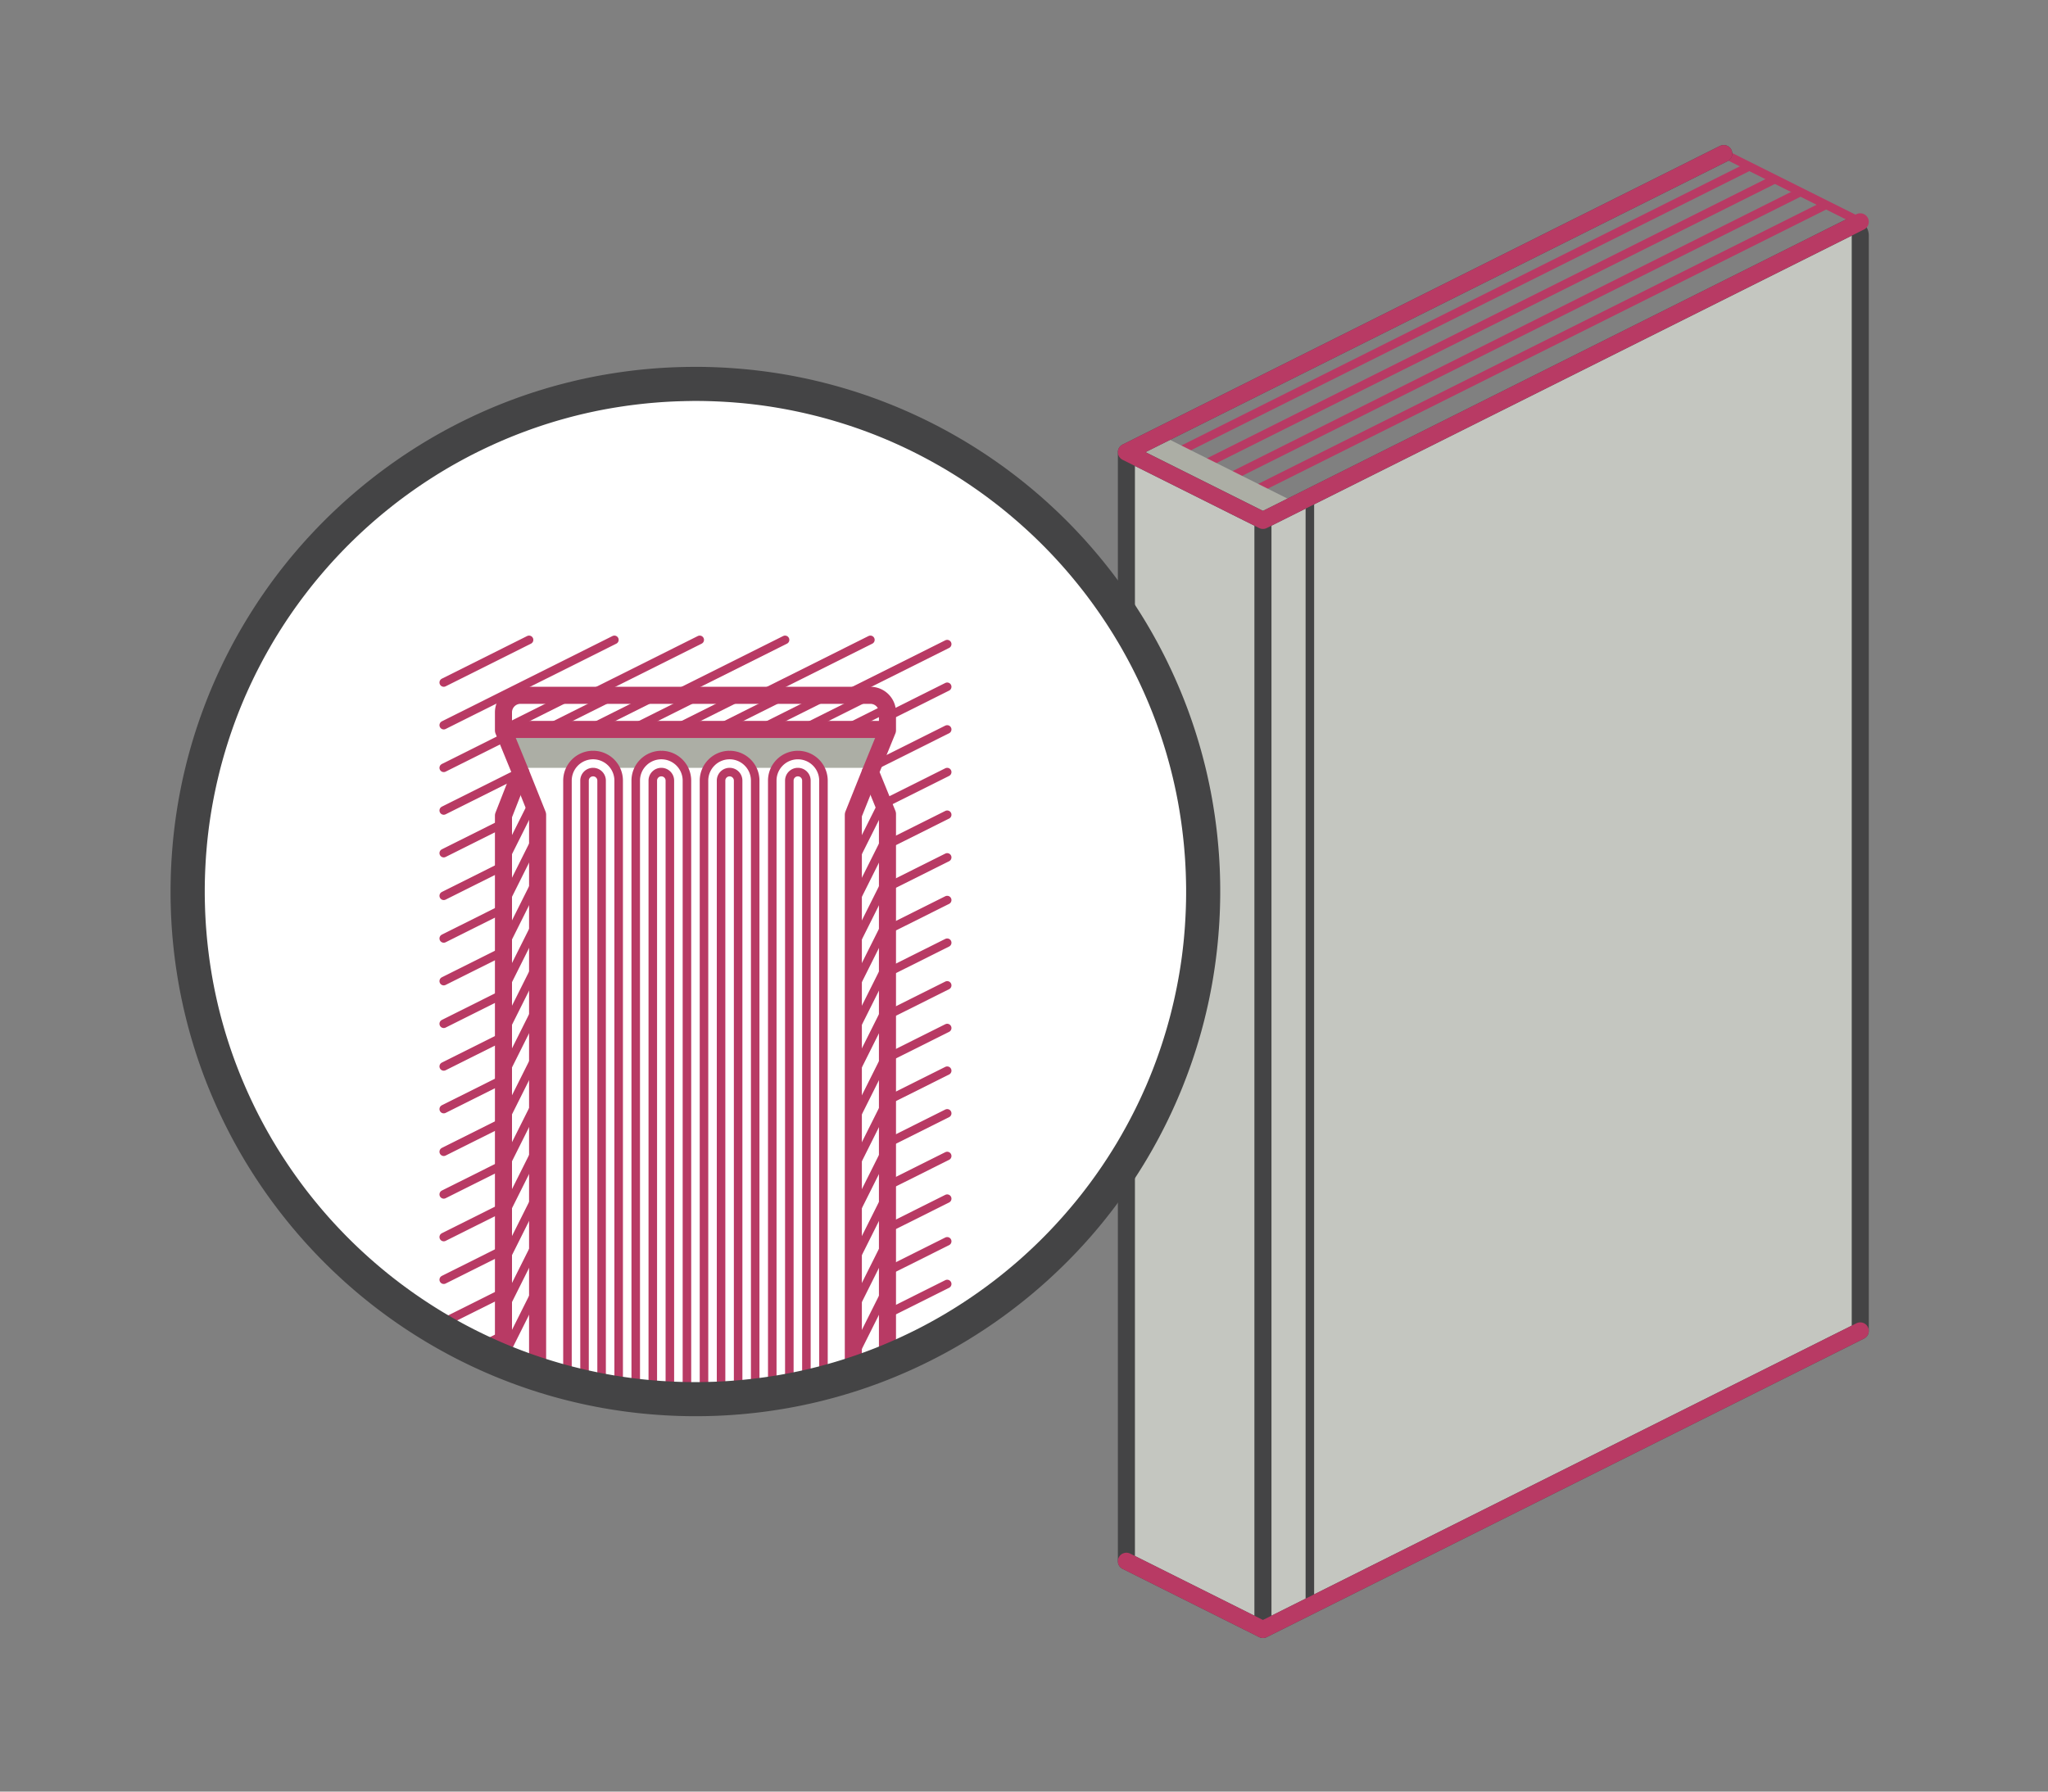 <svg viewBox="0 0 240 210" xmlns="http://www.w3.org/2000/svg" fill-rule="evenodd" clip-rule="evenodd" stroke-linejoin="round" stroke-miterlimit="1.414"><rect x="0" y="0" width="240" height="210" fill="#808080" stroke="none"/><path d="M208 21l-70 35M211 22.5l-70 35M205 19.5l-70 35M214 24l-70 35" fill="none" stroke="#b83a64"/><path d="M218 26l-16-8" fill="none" stroke-linejoin="miter" stroke="#b83a64"/><path d="M136 51l-4 2 16 8 4-2-16-8z" fill="#acaea5"/><path d="M148 61l-16-8v130l16 8 70-35V26l-70 35z" fill="#c4c6c0"/><path d="M153.5 58.5v130" fill="none" stroke="#444445"/><path d="M132 53l16 8v130" fill="none" stroke-width="2" stroke="#444445"/><path d="M202 18l-70 35v130l16 8 70-35V27.618a1 1 0 0 0-1.447-.894L148 61" fill="none" stroke-width="2" stroke-linecap="round" stroke-linejoin="miter" stroke="#444445"/><path d="M132 183l16 8 70-35M202 18l-70 35 16 8 70-35" fill="none" stroke-width="2" stroke-linecap="round" stroke-linejoin="miter" stroke="#b83a64"/><circle cx="81.5" cy="104.5" r="59.5" fill="#fff"/><path d="M59 85l2 5h6l2.5-2 2.5 2h3l2.5-2 2.5 2h3l2.5-2 2.5 2h3l2.508-2L96 90h6l2-5H59z" fill="#acaea5"/><path d="M66.5 161.5v-70a3 3 0 1 1 6 0v71" fill="none" stroke-linejoin="miter" stroke="#b83a64"/><path d="M68.5 162.5v-71a.997.997 0 0 1 1-1 .997.997 0 0 1 1 1v71M74.5 162.5v-71c0-.796.316-1.56.88-2.12a2.996 2.996 0 0 1 4.24 0c.564.56.88 1.324.88 2.12v71" fill="none" stroke-linejoin="miter" stroke="#b83a64"/><path d="M76.5 162.5v-71a.997.997 0 0 1 1-1 .997.997 0 0 1 1 1v71M82.5 162.5v-71c0-.796.316-1.56.88-2.12a2.996 2.996 0 0 1 4.24 0c.564.56.88 1.324.88 2.12v71" fill="none" stroke-linejoin="miter" stroke="#b83a64"/><path d="M84.5 162.5v-71a.997.997 0 0 1 1-1 .997.997 0 0 1 1 1v71M90.5 162.5v-71c0-.796.316-1.56.88-2.12a3 3 0 0 1 5.12 2.12v70" fill="none" stroke-linejoin="miter" stroke="#b83a64"/><path d="M92.5 162.5v-71a1 1 0 0 1 1-1 .997.997 0 0 1 1 1v71" fill="none" stroke-linejoin="miter" stroke="#b83a64"/><g fill="none" stroke-linejoin="miter" stroke="#b83a64"><path d="M59 85.5h45M61 90.5l2 5v66M102 90.5l-2 5v65" stroke-width="2"/><path d="M59 159.5V95.612l2-5.112-2-4.887V83.5a2 2 0 0 1 2-2h41a2 2 0 0 1 2 2v2.098l-2 4.902 2 4.91v64.09" stroke-width="2"/><path d="M100 126l4-8M100 131.5l4-8M100 137l4-8M100 142.5l4-8M100 148l4-8M100 153.5l4-8M100 159l4-8M100 121l4-8M100 116l4-8M100 111l4-8M100 106l4-8M100 101l3.25-6.5M59 126l4-8M59 131.5l4-8M59 137l4-8M59 142.5l4-8M59 148l4-8M59 153.5l4-8M59 159l4-8M59 121l4-8M59 116l4-8M59 111l4-8M59 106l4-8M59 101l3.25-6.5M60 85l7-3.5M64 85.5l8-4M69 85.5l8-4M74 85.5l8-4M79 85.5l8-4M84 85.5l8-4M89 85.5l8-4M94 85.5l8-4M99 85.5l5-2.5"/></g><path d="M104 154l7-3.5M104 149l7-3.5M104 144l7-3.5M104 139l7-3.5M104 134l7-3.5M55 158.5l4-2M104 129l7-3.5M52 155l7-3.5M104 124l7-3.5M52 150l7-3.5M104 119l7-3.5M52 145l7-3.5M104 114l7-3.5M52 140l7-3.5M104 109l7-3.5M52 135l7-3.5M104 104l7-3.5M52 130l7-3.5M104 99l7-3.5M52 125l7-3.5M103.5 94.25l7.5-3.75M52 120l6.5-3.25M102 90l9-4.5M52 115l6.5-3.25M52 110l7-3.5M104 84l7-3.5M52 105l7-3.5M99 81.5l12-6M89 81.5l13-6.5M52 100l7-3.5M52 95l9-4.5M79 81.5L92 75M52 90l7.5-3.75M69 81.5L82 75M52 85l20-10M52 80l10-5" fill="none" stroke-linecap="round" stroke-linejoin="miter" stroke="#b83a64"/><path d="M81.897 43l.397.005.396.006.396.01.394.01.395.015.393.016.393.02.394.02.39.025.393.026.39.03.39.03.39.034.388.035.387.038.387.04.386.043.385.047.386.047.385.05.384.053.383.055.382.057.38.06.38.06.38.065.38.066.377.07.377.07.377.075.377.075.374.078.375.08.374.083.37.086.372.087.37.09.37.09.37.095.367.096.367.098.366.1.365.103.364.105.364.107.362.11.362.11.36.114.36.116.36.118.356.12.357.122.356.124.354.127.353.128.353.13.352.133.35.135.35.137.35.138.346.14.347.144.345.145.345.147.343.15.342.15.34.153.34.155.34.157.338.16.337.16.335.163.335.165.333.167.332.168.33.17.33.174.33.175.326.176.327.18.325.18.323.182.324.184.32.186.32.188.32.19.318.192.316.194.316.195.314.197.312.2.31.2.31.202.31.204.307.206.307.21.304.21.303.21.303.214.3.215.3.216.3.22.295.22.296.222.293.224.293.225.29.228.29.23.29.23.286.232.285.235.286.236.282.237.28.24.28.24.28.243.276.244.275.245.273.248.272.25.27.25.27.252.268.253.267.256.264.257.263.258.262.26.26.263.257.263.258.265.255.267.254.268.252.27.25.27.25.272.247.274.246.276.243.277.242.278.24.28.24.282.238.282.235.284.235.286.232.287.23.29.23.29.227.29.226.292.224.295.223.295.22.296.22.298.216.3.216.3.214.303.212.302.21.305.207.305.206.308.205.31.203.31.2.31.2.313.198.313.196.316.194.316.192.318.19.32.188.32.186.32.184.322.182.324.18.325.18.327.176.327.175.33.173.33.17.33.17.332.167.333.165.335.162.335.16.337.16.338.158.34.155.34.153.34.15.342.15.343.147.345.145.345.143.346.142.35.14.348.135.35.135.35.133.352.13.352.128.354.127.355.124.357.122.356.12.36.118.357.115.36.113.36.11.362.11.362.107.364.105.364.103.365.1.367.098.367.096.37.094.367.092.37.09.37.086.372.085.372.08.373.082.374.078.374.075.375.074.376.07.377.07.378.065.38.064.38.06.38.06.382.058.38.055.384.052.384.05.384.048.385.046.384.042.387.04.388.038.387.036.39.034.388.03.39.03.39.025.39.024.393.02.393.02.392.015.393.014.395.01.395.01.395.005.396.004.397v.794l-.005.397-.006.396-.01.395-.01.395-.015.395-.016.393-.02.393-.02.394-.025.392-.026.39-.03.39-.03.39-.034.39-.036.39-.038.386-.04.387-.043.386-.047.385-.047.386-.05.385-.053.384-.055.383-.057.38-.06.383-.06.38-.065.38-.066.38-.07.377-.07.377-.075.377-.075.377-.078.375-.08.373-.083.373-.086.373-.087.372-.09.37-.09.37-.095.37-.096.367-.098.366-.1.367-.103.365-.105.364-.107.364-.11.362-.11.362-.114.36-.116.36-.118.36-.12.357-.122.356-.124.356-.127.354-.128.354-.13.352-.133.352-.135.35-.136.35-.138.35-.14.347-.144.345-.145.345-.147.345-.15.343-.15.342-.153.34-.155.34-.157.34-.16.338-.16.337-.162.335-.166.335-.167.333-.17.332-.17.33-.172.33-.175.33-.176.326-.18.327-.18.325-.182.324-.184.322-.186.32-.188.32-.19.32-.192.318-.194.317-.195.314-.197.313-.2.313-.2.31-.202.31-.204.31-.206.307-.21.306-.208.305-.212.303-.214.304-.215.3-.216.3-.22.298-.22.296-.222.296-.224.294-.225.292-.228.29-.23.29-.23.29-.232.286-.234.285-.237.286-.238.282-.24.28-.24.28-.242.28-.244.276-.247.275-.248.273-.25.272-.25.27-.25.27-.255.268-.256.266-.257.264-.258.263-.26.262-.263.26-.263.257-.265.257-.267.256-.268.253-.27.253-.27.25-.272.25-.274.247-.276.245-.277.244-.278.243-.28.24-.282.24-.282.238-.285.236-.284.232-.287.233-.29.23-.29.23-.29.228-.293.225-.293.224-.296.223-.296.22-.298.22-.3.216-.3.216-.303.214-.302.21-.304.21-.307.21-.307.206-.31.204-.31.203-.31.2-.312.2-.315.198-.315.196-.316.194-.318.192-.32.19-.32.188-.32.186-.322.184-.324.182-.325.18-.327.18-.327.176-.33.175-.33.173-.33.17-.332.17-.333.166-.335.165-.335.163-.337.16-.338.16-.34.158-.34.155-.34.153-.342.15-.343.15-.345.147-.345.145-.346.143-.35.142-.348.14-.35.135-.35.135-.352.133-.353.13-.353.128-.355.127-.357.124-.356.122-.358.12-.36.118-.36.115-.36.113-.362.11-.362.11-.364.107-.364.105-.365.103-.367.1-.367.098-.37.096-.367.094-.37.092-.37.09-.372.086-.372.085-.373.08-.374.082-.373.078-.376.075-.376.074-.377.07-.378.07-.38.065-.38.064-.38.06-.382.06-.38.058-.384.055-.383.053-.384.05-.385.047-.384.046-.387.042-.388.04-.387.04-.39.034-.388.034-.39.03-.39.03-.392.025-.39.024-.394.02-.392.02-.393.015-.395.014-.395.01-.395.01-.396.005-.397.004h-.794l-.397-.005-.396-.006-.395-.01-.395-.01-.395-.015-.393-.016-.393-.02-.394-.02-.39-.025-.393-.026-.39-.03-.39-.03-.39-.034-.387-.035-.388-.038-.387-.04-.386-.043-.385-.047-.386-.047-.384-.05-.384-.053-.383-.055-.38-.057-.383-.06-.38-.06-.38-.065-.38-.066-.377-.07-.377-.07-.377-.075-.376-.075-.375-.078-.375-.08-.373-.083-.373-.086-.372-.087-.37-.09-.37-.09-.37-.095-.368-.096-.366-.098-.367-.1-.365-.103-.364-.105-.364-.107-.362-.11-.362-.11-.36-.114-.36-.116-.36-.118-.357-.12-.356-.122-.356-.124-.353-.127-.354-.128-.353-.13-.352-.133-.35-.135-.35-.136-.35-.138-.346-.14-.347-.144-.346-.145-.345-.147-.343-.15-.342-.15-.34-.153-.34-.155-.34-.157-.338-.158-.337-.162-.335-.163-.334-.164-.334-.168-.332-.168-.33-.17-.33-.174-.33-.175-.326-.176-.327-.18-.325-.18-.324-.182-.322-.184-.322-.186-.32-.188-.318-.19-.318-.192-.316-.194-.315-.195-.314-.196-.313-.2-.31-.2-.31-.203-.31-.204-.307-.206-.306-.21-.305-.208-.303-.212-.304-.214-.3-.215-.3-.216-.298-.22-.296-.22-.295-.222-.295-.224-.292-.226-.29-.227-.29-.23-.29-.23-.286-.232-.285-.234-.286-.237-.282-.238-.28-.24-.28-.24-.28-.242-.276-.245-.275-.245-.273-.248-.272-.25-.27-.25-.27-.252-.268-.253-.266-.255-.264-.258-.263-.258-.262-.26-.26-.263-.258-.263-.256-.265-.256-.267-.253-.268-.253-.27-.25-.27-.25-.272-.247-.274-.245-.276-.245-.277-.242-.278-.24-.28-.24-.282-.238-.282-.236-.285-.233-.284-.232-.287-.23-.29-.23-.29-.228-.29-.225-.293-.224-.293-.223-.296-.22-.296-.22-.298-.216-.3-.216-.3-.214-.303-.21-.302-.21-.305-.21-.306-.206-.307-.205-.31-.203-.31-.2-.31-.2-.313-.198-.313-.196-.316-.194-.316-.192-.317-.19-.32-.188-.32-.186-.32-.184-.323-.182-.324-.18-.325-.18-.327-.176-.327-.175-.33-.173-.33-.17-.33-.17-.332-.166-.333-.165-.335-.164-.335-.16-.337-.16-.338-.158-.34-.155-.34-.153-.34-.15-.342-.15-.343-.147-.345-.145-.345-.143-.347-.142-.347-.14-.348-.135-.35-.135-.35-.133-.352-.13-.353-.128-.353-.127-.355-.124-.357-.122-.356-.12-.358-.118-.36-.115-.36-.113-.36-.11-.362-.11-.362-.107-.364-.105-.364-.103-.365-.1-.367-.098-.367-.096-.37-.094-.367-.09-.37-.09-.37-.088-.372-.085-.37-.08-.375-.082-.374-.078-.373-.075-.376-.074-.376-.07-.377-.07-.378-.065-.38-.064-.38-.06-.38-.06-.38-.058-.383-.055-.383-.052-.383-.05-.383-.048-.385-.046-.386-.042-.387-.04-.388-.04-.387-.034-.39-.034-.388-.03-.39-.03-.39-.025-.392-.024-.39-.02-.393-.02-.394-.015-.393-.014-.394-.01-.395-.01-.395-.005-.396-.004-.397v-.794l.005-.397.006-.396.01-.395.01-.396.015-.395.016-.393.02-.394.02-.392.025-.39.026-.393.03-.39.03-.39.034-.39.035-.388.038-.387.04-.387.043-.386.047-.386.047-.385.05-.383.053-.384.055-.383.057-.382.06-.38.06-.38.065-.38.066-.38.07-.377.07-.377.075-.377.075-.376.078-.375.08-.375.083-.374.086-.37.087-.372.09-.37.09-.37.095-.37.096-.367.098-.366.1-.367.103-.365.105-.364.107-.364.11-.362.11-.362.114-.36.116-.36.118-.36.12-.357.122-.356.124-.356.127-.354.128-.353.13-.353.133-.352.135-.35.136-.35.138-.35.14-.346.144-.347.145-.345.147-.345.15-.343.15-.342.153-.34.155-.34.157-.34.16-.338.16-.337.163-.335.165-.335.167-.333.17-.332.17-.33.172-.33.175-.33.176-.326.18-.327.18-.325.182-.324.184-.322.186-.32.19-.322.188-.318.192-.318.194-.316.195-.316.197-.313.2-.313.2-.31.202-.31.204-.31.206-.307.21-.306.21-.305.21-.303.214-.303.215-.3.216-.3.22-.3.22-.295.222-.296.224-.294.225-.292.228-.29.23-.29.23-.29.232-.286.234-.286.237-.284.238-.282.24-.282.24-.28.242-.277.245-.277.245-.275.248-.273.25-.272.25-.27.252-.27.253-.268.256-.266.256-.264.26-.263.26-.262.26-.26.264-.257.265-.257.267-.256.268-.253.27-.253.27-.25.272-.25.274-.247.276-.245.277-.245.278-.242.28-.24.282-.24.282-.237.284-.236.286-.235.287-.232.29-.23.29-.23.29-.228.292-.225.295-.224.295-.222.296-.22.298-.22.3-.217.3-.216.303-.214.302-.21.305-.21.306-.21.307-.206.31-.205.31-.203.31-.2.313-.2.314-.198.315-.196.316-.194.318-.192.32-.19.318-.188.322-.186.323-.184.322-.182.325-.18.326-.18.328-.176.33-.175.33-.173.33-.17.332-.17.334-.166.334-.165.335-.164.337-.16.338-.16.34-.158.34-.155.34-.153.342-.15.343-.15.344-.147.345-.145.347-.143.347-.142.348-.138.35-.137.35-.135.352-.132.353-.13.353-.13.355-.126.357-.124.357-.122.357-.12.36-.118.36-.115.36-.113.362-.11.362-.11.363-.107.365-.105.365-.103.366-.1.368-.098.37-.096.367-.094.37-.09.37-.09.372-.088.37-.085.375-.08.374-.082.374-.078.375-.075.376-.074.377-.07.378-.07.38-.065.38-.064.38-.06.38-.06.383-.058.383-.055.384-.052.384-.05.385-.048.384-.046.387-.042.388-.04.388-.04.388-.034.39-.034.39-.03.39-.03.39-.025.392-.024.393-.02.392-.02.393-.015.395-.014.395-.01.395-.01.396-.005.397-.004h.794zm-.77 4l-.37.005-.37.006-.37.01-.37.01-.37.012-.368.015-.37.018-.366.02-.366.022-.366.024-.365.028-.365.03-.364.03-.363.033-.363.037-.36.038-.363.04-.36.043-.36.044-.36.047-.36.048-.357.052-.357.053-.356.056-.356.057-.355.06-.355.062-.353.063-.353.067-.353.068-.35.07-.35.074-.35.075-.35.077-.347.08-.347.08-.347.084-.345.086-.344.087-.344.09-.342.093-.343.094-.34.096-.342.097-.34.1-.338.102-.338.105-.338.106-.336.108-.335.11-.333.113-.333.114-.333.116-.33.118-.33.12-.33.123-.33.124-.327.125-.327.128-.326.13-.325.132-.323.133-.323.136-.323.138-.32.14-.32.14-.32.144-.317.145-.317.146-.316.15-.315.15-.313.152-.314.154-.31.155-.312.158-.31.16-.307.162-.307.163-.306.165-.305.167-.305.17-.303.17-.302.172-.3.173-.3.176-.297.18-.297.178-.296.18-.295.184-.293.185-.292.186-.29.187-.292.19-.288.192-.287.192-.287.195-.285.196-.283.198-.282.2-.28.2-.28.204-.28.204-.277.207-.277.206-.273.21-.274.21-.272.214-.27.214-.27.216-.268.218-.267.218-.266.22-.265.223-.263.223-.262.225-.26.227-.26.23-.256.228-.257.232-.254.233-.254.234-.252.236-.25.237-.25.24-.247.24-.245.24-.246.245-.244.244-.24.246-.242.248-.24.25-.236.25-.236.252-.235.253-.232.254-.232.256-.23.258-.228.26-.227.26-.225.262-.224.263-.223.264-.22.265-.22.267-.217.268-.216.27-.214.27-.213.273-.21.274-.21.275-.208.276-.208.277-.205.28-.202.28-.202.28-.2.283-.197.283-.197.286-.195.286-.194.288-.19.29-.19.29-.187.29-.187.292-.184.293-.183.295-.182.296-.18.297-.177.298-.175.3-.173.3-.173.302-.17.303-.17.304-.167.304-.165.306-.163.307-.162.308-.16.31-.158.31-.156.31-.155.314-.152.312-.15.315-.15.316-.146.317-.145.317-.143.32-.143.32-.14.32-.136.322-.135.322-.133.323-.132.325-.13.326-.127.327-.126.328-.124.33-.122.33-.12.33-.117.33-.116.334-.114.333-.112.334-.11.336-.107.336-.106.337-.105.337-.1.34-.102.338-.097.34-.096.342-.094.342-.092.342-.09.344-.086.345-.086.346-.083.347-.082.347-.08.348-.076.348-.075.35-.073.35-.072.35-.068.353-.067.352-.064.353-.063.354-.06.354-.058.356-.057.357-.053.356-.052.358-.05.36-.046.36-.044.36-.043.36-.04.36-.038.362-.036.363-.032.363-.03.364-.03.365-.027.365-.023.366-.022.366-.02.368-.018.367-.015.367-.013.37-.01.37-.01.37-.005.37-.004.37v.745l.005.37.006.372.01.37.01.37.012.37.015.367.018.368.02.368.022.366.024.366.028.365.03.365.03.364.033.363.037.363.038.362.04.36.043.36.044.36.047.36.048.36.052.357.053.356.056.357.057.356.06.355.062.355.063.353.067.353.068.353.07.35.074.35.075.35.077.35.08.347.08.347.084.347.086.345.087.344.09.344.093.343.094.343.096.34.097.342.1.34.102.338.105.338.106.338.108.336.11.335.113.333.114.334.116.332.118.33.12.332.123.33.124.327.126.327.127.327.13.326.132.325.133.323.136.323.138.323.14.32.14.32.144.32.145.317.146.317.15.316.15.315.152.313.154.314.155.31.158.312.16.31.162.307.163.307.165.306.167.305.17.305.17.303.172.3.173.302.176.3.18.297.178.297.18.296.184.295.184.293.187.292.188.29.19.29.19.29.195.288.194.286.195.284.2.284.198.283.202.28.202.28.205.28.207.277.206.276.21.276.21.273.214.272.214.27.216.27.218.268.22.267.22.266.22.265.225.263.225.262.227.26.228.26.23.257.232.256.233.254.234.253.236.252.237.25.24.25.24.248.24.246.244.244.245.244.246.242.248.24.25.24.25.236.25.236.255.234.255.233.256.232.257.23.26.228.26.227.262.225.263.224.264.223.265.22.267.22.268.217.27.216.27.214.273.213.274.21.274.21.278.21.277.205.28.204.28.203.28.202.282.2.284.197.286.197.287.196.287.192.29.192.29.19.29.187.292.187.293.184.295.183.296.182.297.18.298.177.3.175.3.173.302.173.303.17.304.17.303.167.307.165.307.164.308.16.31.16.31.16.31.155.314.155.313.152.314.15.316.15.317.146.317.145.32.143.32.143.32.14.322.136.322.135.323.133.325.132.326.13.327.127.328.126.33.124.33.122.33.12.33.117.334.116.333.114.334.112.336.11.336.107.337.107.337.104.34.102.338.1.34.097.342.096.342.094.343.092.343.09.345.086.346.086.347.083.347.082.348.08.348.076.35.075.35.073.35.072.353.068.352.067.353.064.354.063.354.06.356.058.356.057.357.053.358.052.36.05.36.046.36.044.36.043.36.04.362.038.363.036.363.032.364.03.365.03.365.027.366.023.366.022.367.02.37.018.368.015.37.013.368.01.37.01.37.005.372.004h.744l.37-.005.372-.006.37-.01.37-.01.368-.012.37-.015.367-.018.366-.02.366-.022.366-.024.365-.028.365-.03.364-.03.363-.033.362-.037.363-.038.36-.04.36-.043.36-.044.36-.047.36-.048.357-.052.357-.053.356-.056.356-.057.354-.06.354-.062.354-.063.353-.067.353-.068.35-.07.35-.074.35-.075.35-.077.347-.08.347-.08.347-.084.345-.086.344-.087.343-.09.344-.093.343-.094.34-.096.342-.098.34-.1.338-.102.338-.104.338-.107.336-.108.335-.11.333-.113.334-.114.332-.116.33-.118.33-.12.33-.123.33-.124.327-.126.327-.127.326-.13.324-.132.324-.133.323-.136.323-.138.32-.14.32-.14.32-.144.317-.145.317-.146.316-.15.314-.15.314-.152.314-.154.31-.155.312-.158.31-.16.307-.16.307-.165.307-.165.304-.167.305-.17.303-.17.3-.17.302-.176.3-.175.297-.18.297-.178.296-.18.295-.184.293-.184.292-.187.292-.188.29-.19.288-.192.288-.193.286-.194.284-.195.284-.2.283-.198.28-.202.28-.203.28-.204.277-.207.276-.206.275-.21.274-.21.272-.214.27-.214.27-.216.268-.217.267-.22.266-.22.265-.222.263-.223.262-.225.26-.227.26-.228.257-.23.255-.232.255-.233.253-.234.252-.236.25-.237.25-.24.247-.24.246-.24.244-.245.244-.244.242-.247.24-.248.24-.25.236-.25.236-.25.234-.255.233-.255.232-.256.23-.257.228-.26.227-.26.225-.262.224-.263.223-.264.22-.265.22-.267.217-.268.216-.27.214-.27.213-.273.21-.274.21-.274.208-.278.208-.277.204-.28.203-.28.202-.28.2-.283.197-.283.197-.286.196-.287.192-.287.192-.29.19-.29.187-.29.186-.292.185-.293.183-.295.182-.296.18-.297.177-.298.174-.3.175-.3.17-.302.17-.303.17-.304.167-.304.165-.306.163-.307.162-.308.16-.31.158-.31.156-.31.155-.314.152-.312.15-.315.15-.316.146-.317.145-.317.143-.32.143-.32.14-.32.136-.322.135-.322.134-.324.13-.324.13-.326.128-.327.125-.327.124-.33.122-.33.12-.33.117-.33.116-.333.114-.334.112-.334.11-.336.108-.336.105-.337.104-.337.103-.34.1-.338.097-.34.096-.342.094-.342.092-.342.09-.344.086-.345.086-.346.083-.347.082-.347.08-.348.076-.35.075-.348.073-.35.072-.35.068-.353.067-.352.064-.353.063-.354.06-.354.058-.356.057-.356.053-.357.052-.358.05-.36.046-.36.044-.358.043-.36.04-.362.038-.362.036-.363.032-.363.03-.364.03-.365.027-.365.023-.366.022-.366.02-.367.017-.37.016-.368.013-.368.01-.37.01-.37.005-.37.004-.372v-.744l-.005-.37-.006-.372-.01-.37-.01-.37-.012-.368-.016-.37-.017-.367-.02-.366-.022-.366-.024-.366-.028-.365-.03-.365-.03-.364-.033-.363-.037-.363-.038-.36-.04-.363-.043-.362-.044-.36-.047-.358-.048-.36-.052-.357-.053-.357-.056-.356-.057-.356-.06-.355-.062-.355-.063-.353-.067-.353-.068-.353-.07-.35-.074-.35-.075-.35-.077-.35-.08-.347-.08-.347-.084-.347-.086-.345-.087-.344-.09-.344-.093-.343-.094-.343-.096-.34-.097-.342-.1-.34-.102-.338-.105-.338-.106-.338-.108-.336-.11-.335-.113-.333-.114-.333-.116-.333-.118-.33-.12-.33-.123-.33-.124-.33-.125-.327-.128-.327-.13-.326-.132-.324-.133-.324-.136-.323-.138-.323-.14-.32-.14-.32-.144-.32-.145-.317-.146-.317-.15-.316-.15-.315-.152-.313-.154-.314-.155-.31-.158-.312-.16-.31-.162-.307-.163-.307-.165-.306-.167-.305-.17-.305-.17-.303-.17-.3-.176-.302-.175-.3-.18-.297-.178-.297-.18-.296-.184-.295-.185-.293-.186-.293-.187-.29-.19-.29-.192-.29-.192-.287-.195-.287-.196-.285-.198-.282-.2-.283-.2-.28-.204-.28-.204-.28-.207-.277-.206-.277-.21-.273-.21-.274-.214-.272-.214-.27-.216-.27-.217-.268-.22-.267-.22-.266-.222-.265-.223-.263-.225-.262-.227-.26-.23-.26-.228-.256-.232-.256-.233-.255-.234-.254-.236-.252-.237-.25-.24-.25-.24-.247-.24-.246-.245-.244-.244-.244-.247-.24-.248-.242-.25-.24-.25-.236-.252-.236-.253-.234-.254-.233-.256-.23-.258-.23-.26-.23-.26-.227-.262-.225-.263-.224-.264-.223-.265-.22-.267-.22-.268-.217-.27-.216-.27-.214-.273-.213-.274-.21-.275-.21-.275-.208-.278-.208-.28-.204-.28-.203-.28-.202-.283-.2-.284-.197-.285-.197-.285-.195-.288-.193-.29-.192-.288-.19-.292-.187-.292-.187-.293-.184-.295-.183-.296-.182-.297-.18-.298-.177-.3-.174-.3-.175-.302-.17-.303-.17-.304-.17-.304-.167-.306-.165-.307-.163-.308-.162-.31-.16-.31-.158-.31-.156-.314-.155-.313-.152-.314-.15-.316-.15-.317-.146-.317-.145-.32-.143-.32-.143-.32-.14-.322-.136-.322-.135-.323-.133-.325-.132-.326-.13-.327-.128-.328-.125-.33-.124-.33-.122-.33-.12-.33-.117-.333-.116-.334-.114-.334-.112-.336-.11-.336-.107-.337-.106-.337-.105-.34-.1-.34-.102-.34-.097-.34-.096-.342-.094-.342-.092-.344-.09-.345-.086-.346-.086-.347-.083-.347-.082-.348-.08-.348-.076-.35-.075-.35-.073-.35-.072-.353-.068-.352-.067-.353-.064-.354-.063-.354-.06-.356-.058-.356-.057-.357-.053-.358-.052-.36-.05-.36-.046-.36-.044-.36-.043-.36-.04-.363-.038-.362-.036-.363-.032-.364-.03-.365-.03-.365-.027-.366-.023-.366-.022-.367-.02-.37-.018-.367-.015-.37-.013-.37-.01-.37-.01-.37-.005-.37-.004h-.745z" fill="#444445"/></svg>